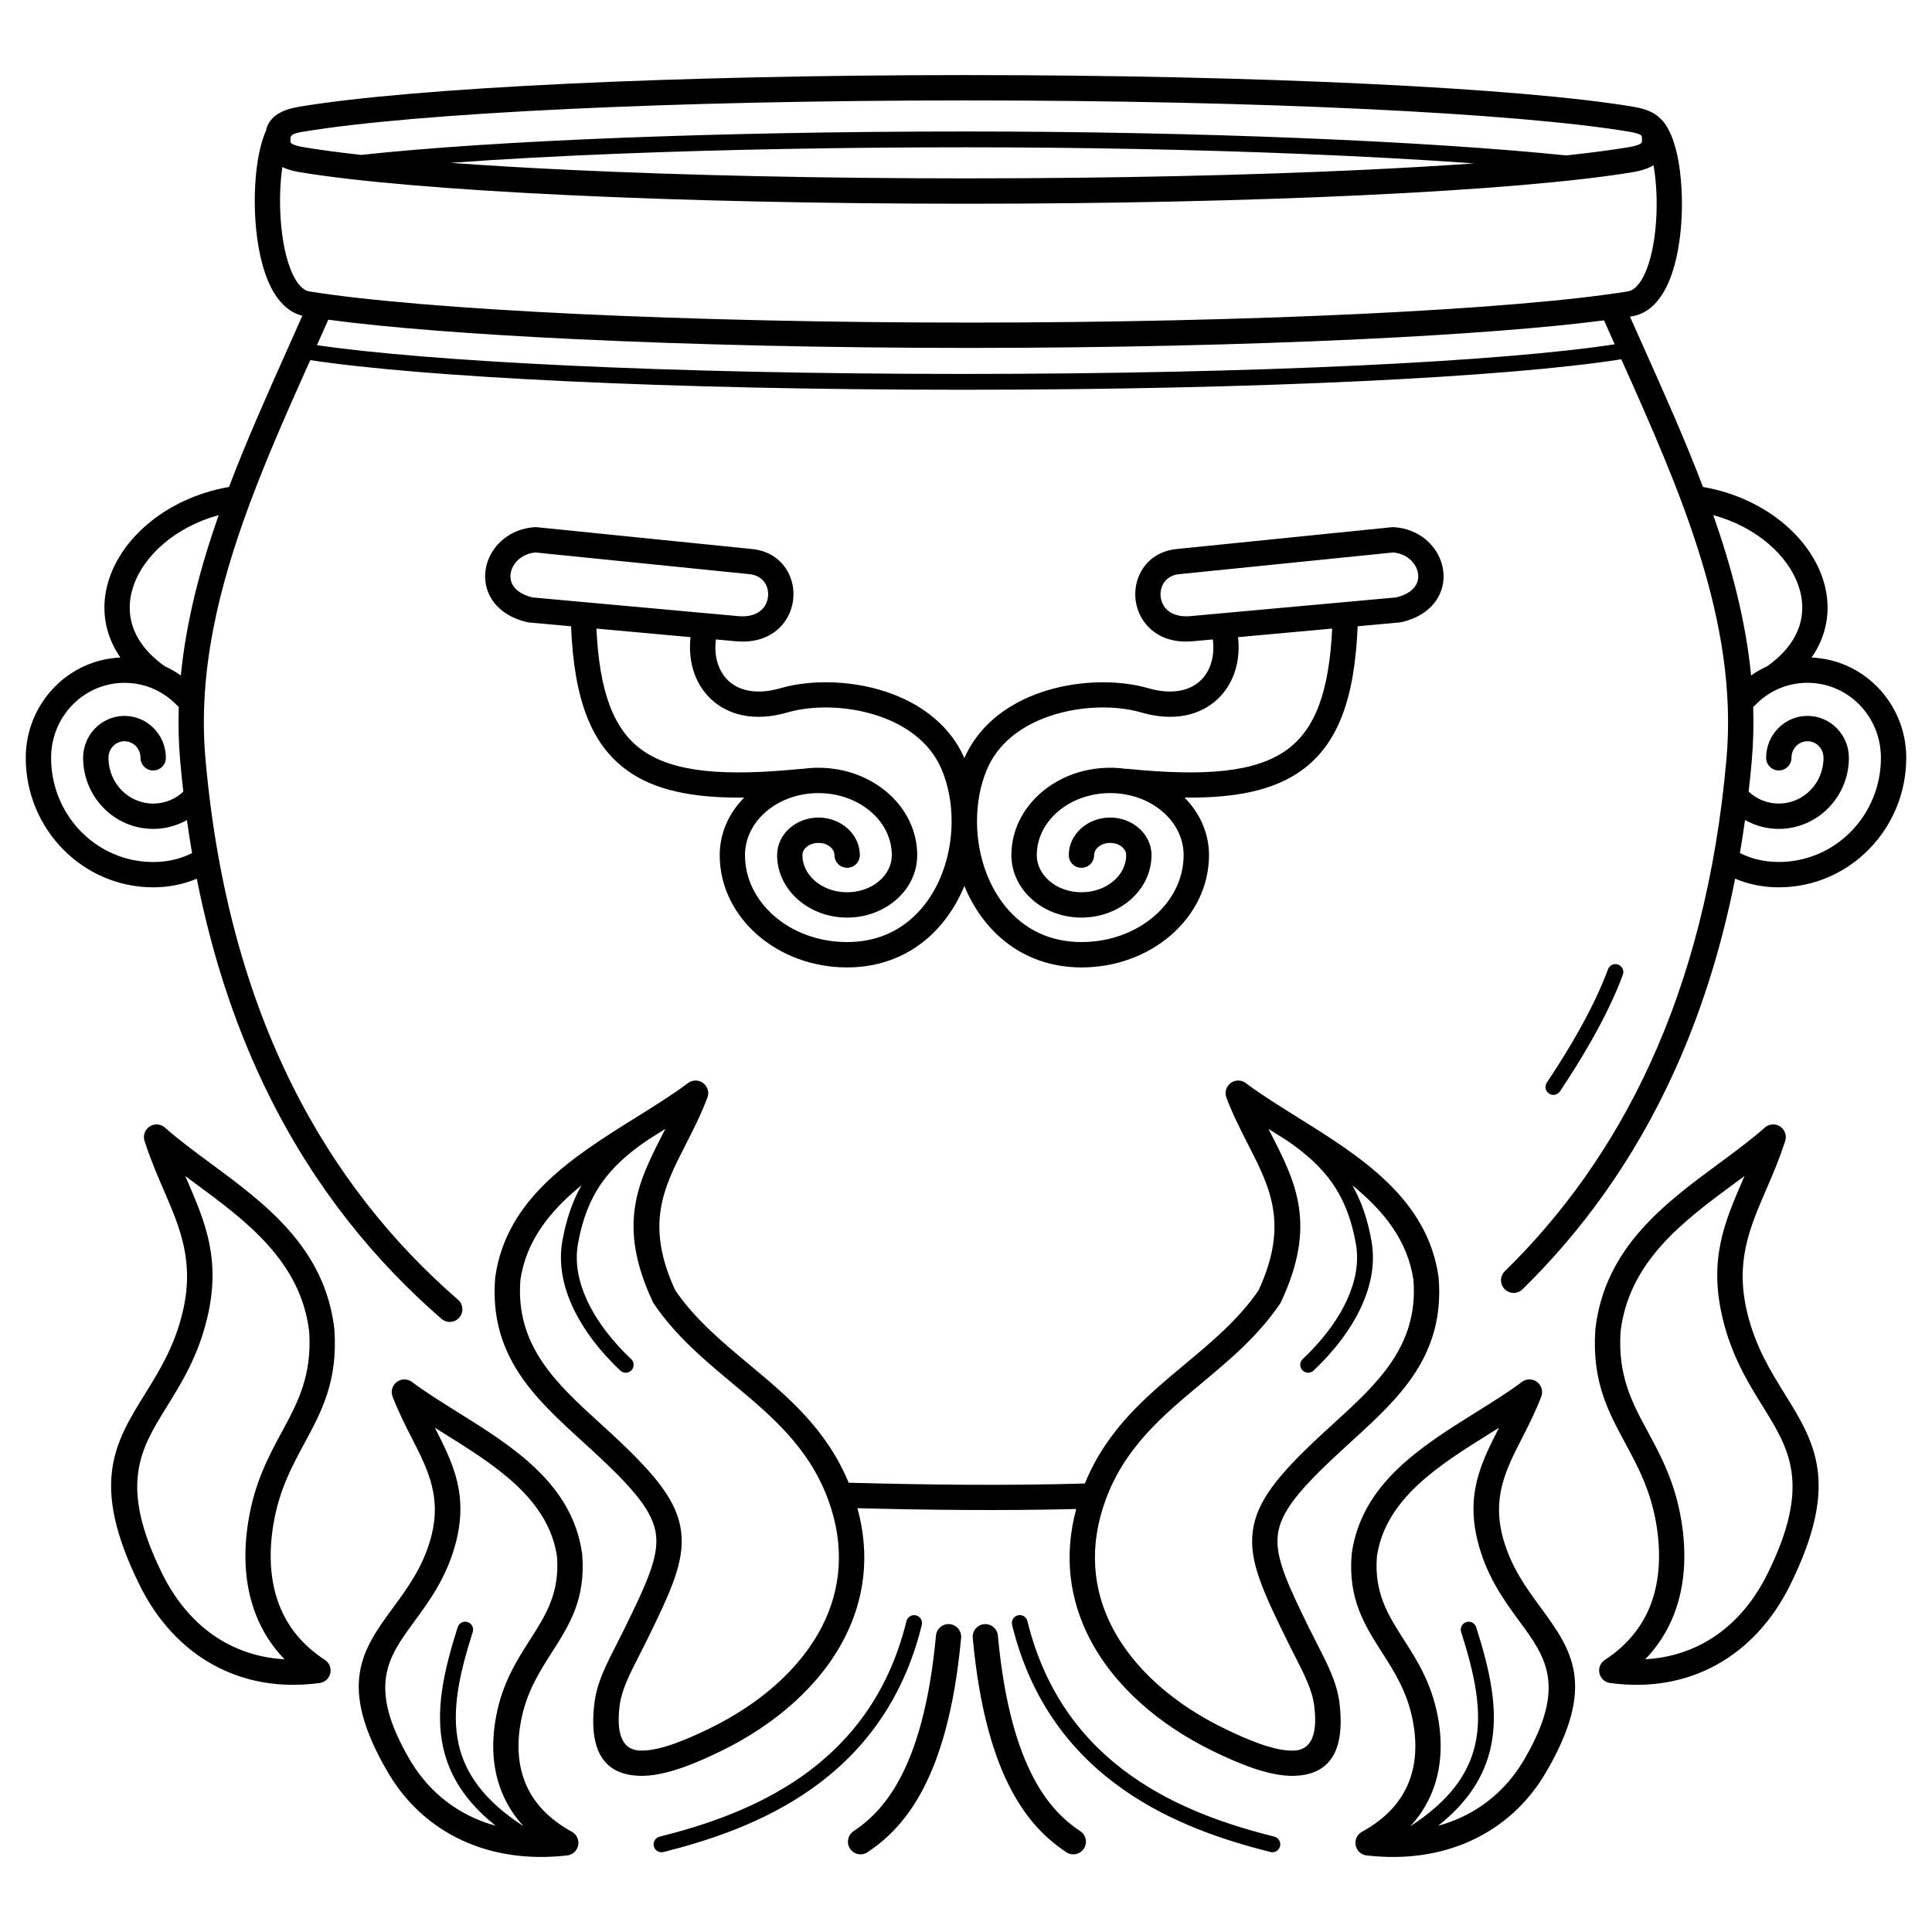 <?xml version="1.0" encoding="UTF-8"?>
<!-- Uploaded to: SVG Repo, www.svgrepo.com, Generator: SVG Repo Mixer Tools -->
<svg fill="#000000" width="800px" height="800px" version="1.1" viewBox="144 144 512 512" xmlns="http://www.w3.org/2000/svg">
 <path d="m575.96 227.91c1.316 2.973 2.606 5.859 3.902 8.754 5.356 11.984 10.773 24.098 15.441 36.383 8.578 1.484 16.094 5.141 21.75 9.992 4.699 4.027 8.148 8.902 9.922 14.078 1.832 5.352 1.879 11.004-0.312 16.406-0.652 1.613-1.508 3.195-2.566 4.731 6.797 0.285 12.926 3.207 17.426 7.789 4.727 4.812 7.652 11.453 7.652 18.773 0 9.461-3.777 18.031-9.879 24.25-6.117 6.231-14.566 10.082-23.895 10.082-2.734 0-5.336-0.348-7.801-1.004-1.301-0.344-2.555-0.777-3.769-1.289-3.801 19.203-9.371 36.309-16.34 51.555-10.562 23.105-24.324 41.906-40.004 57.262-1.32 1.297-3.438 1.281-4.738-0.039-1.297-1.32-1.281-3.438 0.039-4.738 15.137-14.824 28.422-32.969 38.613-55.27 10.219-22.352 17.344-48.914 20.137-80.543 3.211-36.348-12.535-71.566-27.789-105.69l-0.082-0.184c-15.027 2.379-39.191 4.394-69.277 5.816-30.262 1.43-66.422 2.266-105.2 2.266s-74.938-0.832-105.2-2.266c-29.102-1.375-52.664-3.309-67.773-5.586-5.543 12.395-11.145 24.934-15.883 37.621-0.035 0.109-0.074 0.219-0.121 0.324-8.23 22.117-13.801 44.684-11.766 67.695 3.039 34.398 11.211 62.82 22.922 86.363 11.684 23.488 26.887 42.129 44.016 57 1.398 1.211 1.551 3.324 0.34 4.723-1.211 1.398-3.324 1.551-4.723 0.34-17.781-15.434-33.547-34.758-45.641-59.07-8.316-16.715-14.898-35.789-19.207-57.574-1.207 0.508-2.461 0.938-3.754 1.285-2.465 0.656-5.066 1.004-7.801 1.004-9.328 0-17.777-3.852-23.895-10.082-6.106-6.215-9.879-14.789-9.879-24.25 0-7.32 2.926-13.961 7.652-18.773 4.5-4.582 10.629-7.508 17.426-7.789-1.062-1.535-1.914-3.117-2.566-4.731-2.188-5.398-2.141-11.055-0.312-16.406 1.77-5.18 5.223-10.051 9.922-14.078 5.656-4.848 13.164-8.504 21.738-9.988 4.668-12.285 10.086-24.402 15.441-36.387 1.328-2.973 2.652-5.934 4.004-8.992-3.09-0.754-5.539-2.891-7.426-5.945-2.617-4.238-4.164-10.414-4.816-16.887-0.633-6.289-0.441-12.953 0.434-18.363 0.477-2.965 1.199-5.629 2.148-7.777 0.199-1.039 0.625-2.086 1.562-3.148 1.273-1.445 3.402-2.617 7.184-3.254 14.934-2.508 39.941-4.633 71.277-6.117 30.484-1.445 66.824-2.285 105.57-2.285s75.082 0.84 105.57 2.285c31.332 1.484 56.34 3.609 71.277 6.117 3.383 0.566 5.441 1.562 6.75 2.801 2.562 2.059 4.363 6.656 5.273 12.324 0.855 5.312 1.059 11.789 0.445 17.895-0.629 6.285-2.137 12.273-4.695 16.422-2.039 3.305-4.75 5.535-8.238 6.098-0.156 0.023-0.316 0.051-0.473 0.074zm-336.2-42.863c17.344-1.883 41.023-3.441 68.824-4.527 27.355-1.066 58.555-1.676 91.465-1.676 31.422 0 61.664 0.656 88.504 1.742 28.266 1.145 52.629 2.766 70.508 4.602 6.383-0.684 11.922-1.41 16.5-2.172 2.121-0.352 3.113-0.762 3.488-1.191 0.102-0.113 0.102-0.5 0.09-0.926-0.016-0.434-0.031-0.844-0.094-0.914-0.328-0.375-1.234-0.738-3.25-1.074-14.707-2.469-39.441-4.566-70.488-6.039-30.133-1.426-66.348-2.258-105.25-2.258-38.902 0-75.117 0.832-105.25 2.258-31.047 1.469-55.781 3.57-70.488 6.039-1.328 0.223-2.172 0.457-2.691 0.699l0.004 0.004c-0.215 0.133-0.422 0.359-0.625 0.676-0.016 0.168-0.023 0.387-0.031 0.613-0.016 0.422-0.012 0.809 0.09 0.926 0.375 0.43 1.367 0.836 3.488 1.191 4.269 0.711 9.375 1.391 15.219 2.035zm294.92 2.254c-13.629-0.98-29.25-1.844-46.293-2.535-26.586-1.074-56.75-1.727-88.34-1.727-33.098 0-64.23 0.602-91.32 1.66-16.77 0.656-32.043 1.484-45.328 2.457 9.566 0.699 20.172 1.328 31.641 1.867 30.082 1.418 66.207 2.246 105 2.246s74.922-0.828 105-2.246c10.668-0.504 20.594-1.082 29.629-1.723zm35.457 213.57c0.398-1.086 1.602-1.645 2.691-1.246 1.086 0.398 1.645 1.602 1.246 2.691-2.156 5.832-5.113 11.754-8.141 17.125-2.996 5.316-6.09 10.137-8.531 13.785-0.645 0.961-1.941 1.219-2.902 0.574-0.961-0.645-1.219-1.941-0.574-2.902 2.367-3.535 5.383-8.238 8.352-13.504 2.938-5.211 5.797-10.93 7.859-16.52zm-139.84 228.42c1.535 1.027 1.949 3.109 0.918 4.644-1.027 1.535-3.109 1.949-4.644 0.918-4.445-2.981-9.832-7.582-14.539-16.434-4.551-8.559-8.477-21.184-10.246-40.367-0.168-1.84 1.191-3.469 3.031-3.633 1.84-0.168 3.469 1.191 3.633 3.031 1.672 18.129 5.309 29.922 9.512 37.824 4.047 7.609 8.594 11.512 12.336 14.02zm-56.379 5.562c-1.535 1.027-3.617 0.617-4.644-0.918-1.027-1.535-0.617-3.617 0.918-4.644 3.738-2.508 8.289-6.41 12.336-14.02 4.199-7.902 7.84-19.695 9.512-37.824 0.168-1.84 1.793-3.199 3.633-3.031s3.199 1.793 3.031 3.633c-1.77 19.184-5.695 31.809-10.246 40.367-4.703 8.852-10.094 13.453-14.539 16.434zm-145.21-44.84c-10.434 1.422-19.965-0.316-28.086-4.754-8.25-4.508-14.98-11.766-19.672-21.293-13.219-26.852-6.566-37.582 1.539-50.66 3.691-5.957 7.719-12.453 9.883-21.445 3.238-13.453-0.637-22.418-4.981-32.477-1.73-4.008-3.531-8.176-5.086-13.023-0.566-1.762 0.402-3.644 2.164-4.211 1.211-0.391 2.484-0.051 3.344 0.773 3.566 3.148 7.723 6.215 11.98 9.359 14.551 10.742 30.254 22.336 32.809 43.84 0.012 0.105 0.02 0.211 0.023 0.316 0.902 13.656-3.383 21.594-7.981 30.113-3.285 6.082-6.746 12.492-8.227 21.645-1.098 6.777-1.074 14.312 1.598 21.195 2.094 5.394 5.863 10.449 12.074 14.496 1.551 1.008 1.992 3.082 0.984 4.633-0.555 0.852-1.43 1.367-2.363 1.496zm-24.883-10.633c4.656 2.543 9.891 4.035 15.574 4.352-3.523-3.648-5.988-7.699-7.629-11.93-3.164-8.152-3.223-16.883-1.965-24.656 1.668-10.312 5.398-17.219 8.938-23.77 4.125-7.641 7.969-14.758 7.195-26.5-2.231-18.617-16.711-29.309-30.129-39.215-0.91-0.672-1.816-1.34-2.715-2.008l0.469 1.082c4.805 11.121 9.086 21.031 5.32 36.676-2.422 10.062-6.738 17.027-10.695 23.41-7.031 11.348-12.801 20.656-1.223 44.176 4.078 8.281 9.848 14.547 16.863 18.383zm376.18 4.352c5.684-0.316 10.918-1.809 15.574-4.352 7.016-3.836 12.785-10.098 16.863-18.383 11.578-23.523 5.809-32.832-1.223-44.176-3.957-6.383-8.273-13.348-10.695-23.41-3.766-15.641 0.52-25.555 5.32-36.676l0.469-1.082c-0.898 0.668-1.805 1.336-2.715 2.008-13.418 9.906-27.898 20.598-30.129 39.215-0.773 11.742 3.07 18.859 7.195 26.5 3.539 6.555 7.266 13.457 8.938 23.77 1.258 7.773 1.199 16.504-1.965 24.656-1.645 4.231-4.106 8.281-7.629 11.93zm18.773 1.527c-8.121 4.438-17.648 6.176-28.086 4.754-0.934-0.125-1.809-0.645-2.363-1.496-1.008-1.551-0.566-3.625 0.984-4.633 6.211-4.047 9.977-9.102 12.074-14.496 2.672-6.883 2.695-14.418 1.598-21.195-1.48-9.152-4.941-15.562-8.227-21.645-4.602-8.52-8.887-16.457-7.981-30.113 0.004-0.105 0.008-0.211 0.023-0.316 2.555-21.504 18.262-33.102 32.809-43.84 4.258-3.144 8.414-6.211 11.98-9.359 0.859-0.824 2.133-1.164 3.344-0.773 1.762 0.566 2.731 2.449 2.164 4.211-1.555 4.852-3.356 9.02-5.086 13.023-4.344 10.059-8.219 19.023-4.981 32.477 2.164 8.992 6.191 15.488 9.883 21.445 8.105 13.078 14.754 23.809 1.539 50.66-4.691 9.527-11.422 16.785-19.672 21.293zm-67.555-8.766c-0.348-1.102 0.262-2.273 1.359-2.625 1.102-0.348 2.273 0.262 2.625 1.359 3.652 11.488 6.062 22.082 3.82 32-1.664 7.363-5.844 14.23-13.895 20.621 2.113-0.582 4.137-1.32 6.062-2.207 7.004-3.234 12.742-8.484 16.77-15.402 11.297-19.395 5.672-27.066-1.184-36.414-3.996-5.453-8.359-11.398-10.812-20.02-3.828-13.445 0.438-21.953 5.289-31.441-0.816 0.512-1.637 1.023-2.465 1.539-13.305 8.301-27.664 17.262-29.898 32.578-0.77 9.676 3.004 15.586 7.059 21.93 3.586 5.609 7.363 11.523 9.055 20.359 1.289 6.734 1.227 14.309-2.031 21.395-1.25 2.723-2.961 5.352-5.231 7.812 10.414-6.734 15.445-13.93 17.195-21.668 2.031-8.988-0.266-18.941-3.723-29.816zm2.781 55.234c-8.051 3.719-17.492 5.176-27.824 3.984-1.043-0.121-2.016-0.727-2.559-1.719-0.891-1.621-0.297-3.66 1.324-4.551 6.172-3.398 9.895-7.598 11.941-12.055 2.582-5.617 2.598-11.793 1.531-17.355-1.457-7.613-4.871-12.953-8.109-18.023-4.695-7.352-9.07-14.199-8.105-26.102h0.004c0.004-0.066 0.012-0.133 0.02-0.195 2.606-18.523 18.395-28.375 33.02-37.5 4.262-2.66 8.422-5.254 11.922-7.863 0.898-0.754 2.164-1.012 3.336-0.57 1.73 0.652 2.606 2.586 1.953 4.316-1.531 4.035-3.371 7.637-5.137 11.094-4.254 8.32-8.047 15.738-4.902 26.781 2.133 7.484 6.113 12.914 9.762 17.891 8.281 11.293 15.074 20.559 1.578 43.734-4.738 8.137-11.5 14.316-19.762 18.133zm-31.625-173.63c2.418 4.25 4.07 9.074 5.086 14.824 1.043 5.891-0.152 11.746-2.625 17.188-2.969 6.531-7.785 12.465-12.734 17.109-0.844 0.793-2.168 0.754-2.961-0.09-0.793-0.844-0.754-2.168 0.09-2.961 4.602-4.316 9.066-9.801 11.781-15.781 2.148-4.727 3.195-9.758 2.312-14.742-1.145-6.473-3.137-11.617-6.199-16.027-2.988-4.305-7.031-7.969-12.336-11.539l-0.422-0.262c-1.414-0.883-2.82-1.758-4.207-2.637l0.633 1.238c6.578 12.871 12.309 24.082 2.684 44.629-0.074 0.156-0.16 0.312-0.262 0.461-5.863 8.621-13.383 14.895-20.906 21.168-10.074 8.402-20.148 16.805-25.27 30.711-4.606 12.508-3.375 23.859 1.551 33.555 5.852 11.516 16.91 20.816 29.676 27.039 5.902 2.875 13.316 6.129 18.566 5.953 3.906-0.129 6.523-3.031 5.465-11.781-0.512-4.246-2.711-8.535-5.125-13.258-0.629-1.23-1.273-2.488-1.918-3.801-6.512-13.273-10.242-21.184-9.281-29.129 0.965-7.992 6.543-14.984 18.613-26.137 1.09-1.004 2.051-1.883 3.008-2.754 11.297-10.297 22.375-20.398 20.98-37.871-1.531-10.527-8-18.422-16.203-25.094zm-20.676 172.64c1.125 0.281 1.805 1.418 1.523 2.543s-1.418 1.805-2.543 1.523c-11.938-3.008-26.445-7.684-39.281-16.762-12.934-9.148-24.113-22.711-29.191-43.434-0.273-1.125 0.418-2.254 1.543-2.527 1.125-0.273 2.254 0.418 2.527 1.543 4.797 19.566 15.34 32.363 27.535 40.988 12.293 8.695 26.324 13.207 37.887 16.121zm9.574-54.59c0.613 1.254 1.246 2.488 1.867 3.695 2.715 5.305 5.184 10.125 5.832 15.512 1.723 14.234-3.84 18.996-11.922 19.262-6.742 0.223-15.133-3.402-21.715-6.609-13.977-6.816-26.156-17.137-32.719-30.059-5.086-10.008-6.801-21.5-3.41-34.047-9.723 0.25-19.59 0.316-29.469 0.258-9.578-0.055-19.113-0.23-28.508-0.469 3.465 12.629 1.762 24.191-3.352 34.258-6.562 12.918-18.742 23.242-32.719 30.059-6.582 3.211-14.977 6.832-21.715 6.609-8.082-0.266-13.641-5.027-11.922-19.262 0.652-5.387 3.117-10.211 5.832-15.512 0.617-1.207 1.25-2.445 1.867-3.695 5.949-12.125 9.359-19.316 8.625-25.402-0.73-6.043-5.684-12.012-16.488-21.992-0.902-0.832-1.941-1.781-2.981-2.727-12.539-11.434-24.84-22.645-23.152-43.406h0.004c0.004-0.066 0.012-0.133 0.02-0.195 2.93-20.844 20.785-31.984 37.324-42.305 4.856-3.031 9.594-5.988 13.605-8.977 0.898-0.75 2.164-1.012 3.336-0.57 1.73 0.652 2.606 2.586 1.953 4.316-1.734 4.57-3.816 8.648-5.82 12.566-5.758 11.262-10.77 21.078-2.688 38.516 5.312 7.723 12.402 13.637 19.488 19.551 10.277 8.57 20.555 17.145 26.457 31.414 10.219 0.273 20.562 0.473 30.852 0.535 10.613 0.062 21.242-0.023 31.734-0.328 5.887-14.395 16.215-23.008 26.539-31.621 7.09-5.914 14.18-11.828 19.488-19.551 8.086-17.441 3.07-27.254-2.688-38.516-2.004-3.918-4.086-7.996-5.82-12.566-0.652-1.73 0.223-3.664 1.953-4.316 1.172-0.441 2.438-0.184 3.336 0.57 4.008 2.988 8.75 5.945 13.605 8.977 16.539 10.32 34.395 21.461 37.324 42.305 0.008 0.066 0.016 0.133 0.02 0.195h0.004c1.688 20.762-10.613 31.973-23.152 43.406-1.039 0.949-2.078 1.895-2.981 2.727-10.805 9.98-15.758 15.949-16.488 21.992-0.734 6.086 2.676 13.277 8.625 25.402zm-225.98-0.922c0.348-1.102 1.523-1.711 2.625-1.359 1.102 0.348 1.711 1.523 1.359 2.625-3.457 10.875-5.754 20.828-3.723 29.816 1.75 7.738 6.785 14.934 17.195 21.668-2.269-2.457-3.981-5.09-5.231-7.812-3.258-7.09-3.32-14.66-2.031-21.395 1.691-8.836 5.469-14.75 9.055-20.359 4.055-6.344 7.828-12.254 7.059-21.93-2.238-15.316-16.594-24.277-29.898-32.578-0.824-0.516-1.648-1.027-2.465-1.539 4.848 9.488 9.117 17.996 5.289 31.441-2.453 8.621-6.816 14.566-10.812 20.02-6.856 9.348-12.48 17.02-1.184 36.414 4.027 6.918 9.77 12.168 16.77 15.402 1.926 0.891 3.949 1.629 6.062 2.207-8.047-6.387-12.227-13.254-13.895-20.621-2.242-9.918 0.168-20.508 3.82-32zm29.023 60.484c-10.332 1.188-19.77-0.266-27.824-3.984-8.262-3.816-15.023-9.996-19.762-18.133-13.5-23.176-6.703-32.441 1.578-43.734 3.648-4.977 7.633-10.406 9.762-17.891 3.144-11.039-0.648-18.461-4.902-26.781-1.77-3.461-3.609-7.059-5.137-11.094-0.652-1.73 0.223-3.664 1.953-4.316 1.172-0.441 2.438-0.184 3.336 0.57 3.5 2.609 7.66 5.203 11.922 7.863 14.625 9.125 30.414 18.977 33.02 37.5 0.008 0.066 0.016 0.133 0.02 0.195h0.004c0.969 11.902-3.406 18.75-8.105 26.102-3.238 5.07-6.652 10.41-8.109 18.023-1.066 5.562-1.051 11.738 1.531 17.355 2.051 4.461 5.769 8.66 11.941 12.055 1.621 0.891 2.215 2.93 1.324 4.551-0.543 0.992-1.516 1.598-2.559 1.719zm21.383-189.63c-5.305 3.57-9.348 7.234-12.336 11.539-3.062 4.41-5.055 9.555-6.199 16.027-0.883 4.984 0.164 10.016 2.312 14.742 2.719 5.981 7.184 11.465 11.781 15.781 0.844 0.793 0.883 2.117 0.09 2.961s-2.117 0.883-2.961 0.09c-4.949-4.644-9.766-10.578-12.734-17.109-2.473-5.441-3.668-11.297-2.625-17.188 1.02-5.75 2.668-10.574 5.086-14.824-8.203 6.676-14.672 14.57-16.203 25.094-1.398 17.473 9.684 27.574 20.98 37.871 0.957 0.871 1.918 1.75 3.008 2.754 12.07 11.152 17.648 18.145 18.613 26.137 0.961 7.945-2.769 15.855-9.281 29.129-0.645 1.316-1.289 2.57-1.918 3.801-2.414 4.719-4.613 9.012-5.125 13.258-1.059 8.75 1.559 11.652 5.465 11.781 5.25 0.172 12.664-3.078 18.566-5.953 12.766-6.227 23.824-15.523 29.676-27.039 4.926-9.695 6.156-21.051 1.551-33.555-5.121-13.906-15.195-22.309-25.27-30.711-7.519-6.273-15.043-12.547-20.906-21.168-0.102-0.148-0.188-0.301-0.262-0.461-9.625-20.547-3.894-31.758 2.684-44.629l0.633-1.238c-1.387 0.879-2.793 1.754-4.207 2.637l-0.422 0.262zm4.113 188.73c-1.125 0.281-2.262-0.402-2.543-1.523-0.281-1.125 0.402-2.262 1.523-2.543 11.562-2.914 25.59-7.426 37.887-16.121 12.195-8.625 22.738-21.426 27.535-40.988 0.273-1.125 1.402-1.812 2.527-1.543 1.125 0.273 1.812 1.402 1.543 2.527-5.078 20.723-16.258 34.285-29.191 43.434-12.836 9.078-27.344 13.75-39.281 16.762zm-124.92-264.73c-0.492-2.871-0.945-5.785-1.363-8.746-0.684 0.383-1.391 0.719-2.121 1.012-2.129 0.855-4.43 1.324-6.82 1.324-5.129 0-9.777-2.121-13.141-5.547-3.352-3.414-5.426-8.117-5.426-13.297 0-3.043 1.223-5.812 3.199-7.824 1.988-2.023 4.734-3.277 7.766-3.277s5.777 1.254 7.766 3.277c1.977 2.012 3.199 4.777 3.199 7.824 0 1.855-1.504 3.359-3.359 3.359-1.855 0-3.359-1.504-3.359-3.359 0-1.23-0.48-2.336-1.258-3.125-0.762-0.777-1.82-1.258-2.988-1.258-1.168 0-2.227 0.48-2.988 1.258-0.777 0.789-1.258 1.895-1.258 3.125 0 3.371 1.332 6.41 3.484 8.602 2.141 2.18 5.098 3.527 8.367 3.527 1.543 0 3.004-0.293 4.328-0.824 1.355-0.543 2.594-1.34 3.652-2.328-0.305-2.676-0.582-5.387-0.824-8.133-0.426-4.801-0.539-9.574-0.379-14.312-0.133-0.102-0.258-0.219-0.379-0.344-1.738-1.836-3.82-3.332-6.141-4.379-0.164-0.059-0.328-0.129-0.484-0.211-2.254-0.941-4.746-1.461-7.379-1.461-5.367 0-10.227 2.215-13.742 5.793-3.527 3.594-5.711 8.57-5.711 14.078 0 7.644 3.035 14.559 7.938 19.551 4.891 4.981 11.652 8.062 19.121 8.062 2.18 0 4.211-0.266 6.094-0.77 1.484-0.395 2.887-0.93 4.207-1.59zm-2.973-47.07c1.414-14.422 5.141-28.57 10.027-42.496-5.719 1.562-10.727 4.254-14.656 7.625-3.789 3.246-6.547 7.106-7.926 11.141-1.32 3.863-1.371 7.91 0.18 11.734 1.367 3.375 3.996 6.641 8.105 9.543 1.504 0.684 2.934 1.508 4.269 2.453zm406.11-42.5c4.887 13.93 8.617 28.082 10.027 42.508 1.34-0.949 2.773-1.777 4.281-2.461 4.109-2.902 6.734-6.168 8.105-9.543 1.551-3.824 1.504-7.871 0.18-11.734-1.379-4.035-4.137-7.891-7.926-11.141-3.934-3.371-8.945-6.066-14.668-7.625zm10.578 50.852c0.156 4.738 0.043 9.508-0.379 14.305-0.242 2.746-0.52 5.453-0.824 8.121 1.062 0.992 2.305 1.793 3.664 2.34 1.324 0.531 2.785 0.824 4.328 0.824 3.269 0 6.227-1.348 8.367-3.527 2.152-2.191 3.484-5.231 3.484-8.602 0-1.23-0.48-2.336-1.258-3.125-0.762-0.777-1.82-1.258-2.988-1.258-1.168 0-2.227 0.48-2.988 1.258-0.777 0.789-1.258 1.895-1.258 3.125 0 1.855-1.504 3.359-3.359 3.359-1.855 0-3.359-1.504-3.359-3.359 0-3.043 1.223-5.812 3.199-7.824 1.988-2.023 4.734-3.277 7.766-3.277s5.777 1.254 7.766 3.277c1.977 2.012 3.199 4.777 3.199 7.824 0 5.184-2.074 9.887-5.426 13.297-3.363 3.426-8.012 5.547-13.141 5.547-2.391 0-4.695-0.469-6.82-1.324-0.734-0.293-1.445-0.637-2.133-1.02-0.414 2.961-0.871 5.875-1.363 8.746 1.324 0.664 2.731 1.203 4.219 1.598 1.887 0.5 3.918 0.77 6.094 0.77 7.469 0 14.23-3.082 19.121-8.062 4.906-4.992 7.938-11.906 7.938-19.551 0-5.508-2.184-10.484-5.711-14.078-3.516-3.578-8.375-5.793-13.742-5.793-2.633 0-5.125 0.52-7.379 1.461-0.156 0.086-0.32 0.156-0.484 0.211-2.32 1.047-4.402 2.543-6.141 4.379-0.121 0.129-0.254 0.246-0.391 0.352zm-95.418-40.949-56.742 5.754c-2.508 0.254-4.055 1.746-4.625 3.543-0.246 0.773-0.324 1.594-0.242 2.394 0.082 0.797 0.328 1.586 0.738 2.293 1.086 1.879 3.438 3.219 7.156 2.883l54.535-4.957c2.945-0.715 4.664-2.066 5.398-3.606 0.383-0.797 0.508-1.668 0.414-2.523-0.098-0.91-0.445-1.82-1.008-2.652-1.121-1.66-3.082-2.922-5.625-3.133zm-57.398-0.91 56.895-5.769c0.211-0.031 0.426-0.039 0.648-0.027 4.938 0.285 8.805 2.773 11.047 6.086 1.164 1.723 1.891 3.684 2.109 5.695 0.223 2.066-0.09 4.172-1.02 6.117-1.57 3.289-4.832 6.066-10.133 7.293v-0.004c-0.145 0.031-0.293 0.059-0.445 0.07l-11.105 1.008c-0.789 19.207-5.219 31.254-14.875 38.207-7.312 5.266-17.398 7.344-31 7.195 4.039 4.078 6.481 9.402 6.481 15.25 0 8.301-3.852 15.793-10.078 21.199-6.094 5.289-14.473 8.559-23.699 8.559-4.719 0-8.996-0.887-12.816-2.473-7.152-2.965-12.582-8.348-16.211-14.891-0.754-1.359-1.43-2.769-2.027-4.219-0.598 1.449-1.273 2.859-2.027 4.219-3.629 6.543-9.059 11.926-16.211 14.891-3.82 1.582-8.098 2.473-12.816 2.473-9.227 0-17.605-3.269-23.699-8.559-6.227-5.402-10.078-12.895-10.078-21.199 0-5.844 2.441-11.172 6.481-15.25-13.602 0.148-23.688-1.93-31-7.195-9.656-6.953-14.086-19-14.879-38.207l-11.105-1.008c-0.152-0.016-0.301-0.039-0.445-0.07v0.004c-5.301-1.227-8.566-4.004-10.133-7.293-0.93-1.949-1.242-4.051-1.02-6.117 0.219-2.016 0.945-3.977 2.109-5.695 2.242-3.312 6.109-5.801 11.047-6.086 0.219-0.012 0.438-0.004 0.648 0.027l56.895 5.769c5.57 0.566 9.051 4.019 10.371 8.188 0.516 1.629 0.684 3.371 0.504 5.098-0.18 1.727-0.715 3.43-1.605 4.969-2.285 3.945-6.801 6.805-13.559 6.188l-5.324-0.484c-0.273 2.199-0.125 4.25 0.398 6.059 0.562 1.938 1.555 3.609 2.914 4.887 1.352 1.266 3.113 2.172 5.234 2.59 2.422 0.48 5.285 0.336 8.531-0.605 8.305-2.41 19.883-2.211 29.848 1.59 8.113 3.094 15.242 8.551 18.926 16.906 3.684-8.352 10.809-13.809 18.926-16.906 9.965-3.801 21.543-3.996 29.848-1.59 3.242 0.941 6.109 1.086 8.531 0.605 2.121-0.422 3.883-1.324 5.234-2.59 1.363-1.273 2.352-2.945 2.914-4.887 0.523-1.809 0.672-3.859 0.398-6.059l-5.324 0.484c-6.758 0.613-11.277-2.246-13.559-6.188-0.891-1.539-1.426-3.242-1.605-4.969-0.18-1.723-0.012-3.469 0.504-5.098 1.32-4.168 4.801-7.625 10.371-8.188zm41.266 21.082-24.965 2.269c0.344 3.016 0.105 5.906-0.656 8.531-0.895 3.086-2.516 5.785-4.777 7.902-2.269 2.125-5.141 3.629-8.516 4.297-3.402 0.676-7.332 0.496-11.68-0.766-7.062-2.051-16.984-1.852-25.598 1.43-6.723 2.562-12.566 7.027-15.375 13.797-1.73 4.168-2.578 8.84-2.578 13.574 0 6.356 1.531 12.75 4.523 18.145 2.93 5.277 7.262 9.602 12.93 11.949 3.008 1.246 6.426 1.945 10.246 1.945 7.574 0 14.402-2.641 19.316-6.906 4.781-4.152 7.742-9.855 7.742-16.133 0-4.453-2.106-8.512-5.516-11.465-3.539-3.07-8.465-4.973-13.941-4.973-5.473 0-10.398 1.898-13.941 4.973-3.406 2.957-5.516 7.012-5.516 11.465 0 2.633 1.258 5.039 3.285 6.801 2.164 1.879 5.188 3.039 8.562 3.039s6.398-1.16 8.562-3.039c2.031-1.762 3.285-4.168 3.285-6.801 0-0.809-0.406-1.566-1.059-2.133-0.789-0.684-1.91-1.105-3.188-1.105-1.273 0-2.398 0.422-3.188 1.105-0.656 0.566-1.059 1.324-1.059 2.133 0 1.855-1.504 3.359-3.359 3.359s-3.359-1.504-3.359-3.359c0-2.836 1.297-5.379 3.394-7.199 1.965-1.703 4.644-2.758 7.566-2.758 2.926 0 5.606 1.055 7.566 2.758 2.098 1.82 3.394 4.363 3.394 7.199 0 4.656-2.148 8.852-5.621 11.863-3.34 2.898-7.918 4.691-12.945 4.691-5.027 0-9.605-1.793-12.945-4.691-3.473-3.016-5.621-7.207-5.621-11.863 0-6.481 3-12.324 7.848-16.531 4.715-4.094 11.195-6.625 18.32-6.625 1.395 0 2.766 0.098 4.102 0.285 0.176-0.012 0.352-0.008 0.531 0.012 20.227 2.008 33.793 1.004 42.148-5.012 7.664-5.516 11.277-15.688 12.062-32.164zm-154.39-14.418-56.742-5.754c-2.543 0.211-4.504 1.473-5.625 3.133-0.562 0.832-0.91 1.746-1.008 2.652-0.094 0.855 0.035 1.727 0.414 2.523 0.734 1.535 2.453 2.887 5.398 3.606l54.535 4.957c3.719 0.336 6.07-1.004 7.156-2.883 0.41-0.707 0.656-1.492 0.738-2.293 0.082-0.801 0.004-1.621-0.242-2.394-0.566-1.797-2.117-3.289-4.625-3.543zm-15.645 16.688-24.965-2.269c0.781 16.477 4.398 26.648 12.062 32.164 8.355 6.016 21.926 7.019 42.148 5.012 0.18-0.02 0.355-0.02 0.531-0.012 1.336-0.188 2.707-0.285 4.102-0.285 7.125 0 13.605 2.531 18.32 6.625 4.852 4.207 7.848 10.051 7.848 16.531 0 4.656-2.148 8.852-5.621 11.863-3.34 2.898-7.918 4.691-12.945 4.691-5.023 0-9.605-1.793-12.945-4.691-3.473-3.016-5.621-7.207-5.621-11.863 0-2.836 1.297-5.379 3.394-7.199 1.965-1.703 4.644-2.758 7.566-2.758 2.926 0 5.606 1.055 7.566 2.758 2.098 1.82 3.394 4.363 3.394 7.199 0 1.855-1.504 3.359-3.359 3.359s-3.359-1.504-3.359-3.359c0-0.809-0.406-1.566-1.059-2.133-0.789-0.684-1.91-1.105-3.188-1.105-1.273 0-2.398 0.422-3.188 1.105-0.656 0.566-1.059 1.324-1.059 2.133 0 2.633 1.258 5.039 3.285 6.801 2.164 1.879 5.188 3.039 8.562 3.039s6.398-1.16 8.562-3.039c2.031-1.762 3.285-4.168 3.285-6.801 0-4.453-2.106-8.512-5.516-11.465-3.539-3.07-8.465-4.973-13.941-4.973-5.473 0-10.402 1.898-13.941 4.973-3.406 2.957-5.516 7.012-5.516 11.465 0 6.277 2.957 11.98 7.742 16.133 4.914 4.266 11.742 6.906 19.316 6.906 3.82 0 7.238-0.699 10.246-1.945 5.668-2.352 10.004-6.672 12.93-11.949 2.992-5.394 4.523-11.789 4.523-18.145 0-4.734-0.852-9.402-2.578-13.574-2.809-6.769-8.652-11.234-15.375-13.797-8.609-3.285-18.531-3.481-25.598-1.43-4.348 1.262-8.277 1.438-11.68 0.766-3.375-0.668-6.246-2.172-8.516-4.297-2.262-2.117-3.883-4.82-4.777-7.902-0.762-2.625-1-5.512-0.656-8.531zm244.88-77.602c-0.961-2.156-1.91-4.281-2.82-6.352-15.57 2.019-38.047 3.734-64.586 4.996-30.742 1.457-66.816 2.309-103.81 2.309-36.992 0-73.066-0.852-103.81-2.309-27.285-1.293-50.281-3.074-65.887-5.164-0.969 2.191-1.973 4.457-2.996 6.746 15.008 2.184 37.973 4.039 66.195 5.375 30.039 1.422 66.125 2.246 105 2.246s74.961-0.828 105-2.246c29.188-1.379 52.746-3.316 67.703-5.602zm10.301-47.457c-1.32 0.797-3.106 1.43-5.531 1.836-15.004 2.496-40.008 4.613-71.293 6.09-30.434 1.438-66.684 2.273-105.32 2.273-38.637 0-74.883-0.836-105.32-2.273-31.285-1.477-56.289-3.594-71.293-6.09-1.914-0.316-3.426-0.781-4.629-1.352-0.688 4.742-0.816 10.469-0.266 15.914 0.559 5.555 1.805 10.715 3.848 14.027 1.043 1.688 2.238 2.793 3.578 3.012 15.113 2.438 40.363 4.512 71.215 5.977 30.395 1.441 66.34 2.281 103.49 2.281 37.152 0 73.098-0.84 103.49-2.281 30.848-1.465 56.098-3.539 71.215-5.977 1.355-0.219 2.559-1.324 3.594-3 1.984-3.219 3.188-8.195 3.727-13.562 0.555-5.547 0.379-11.406-0.395-16.188-0.039-0.23-0.074-0.457-0.113-0.684z"/>
</svg>
